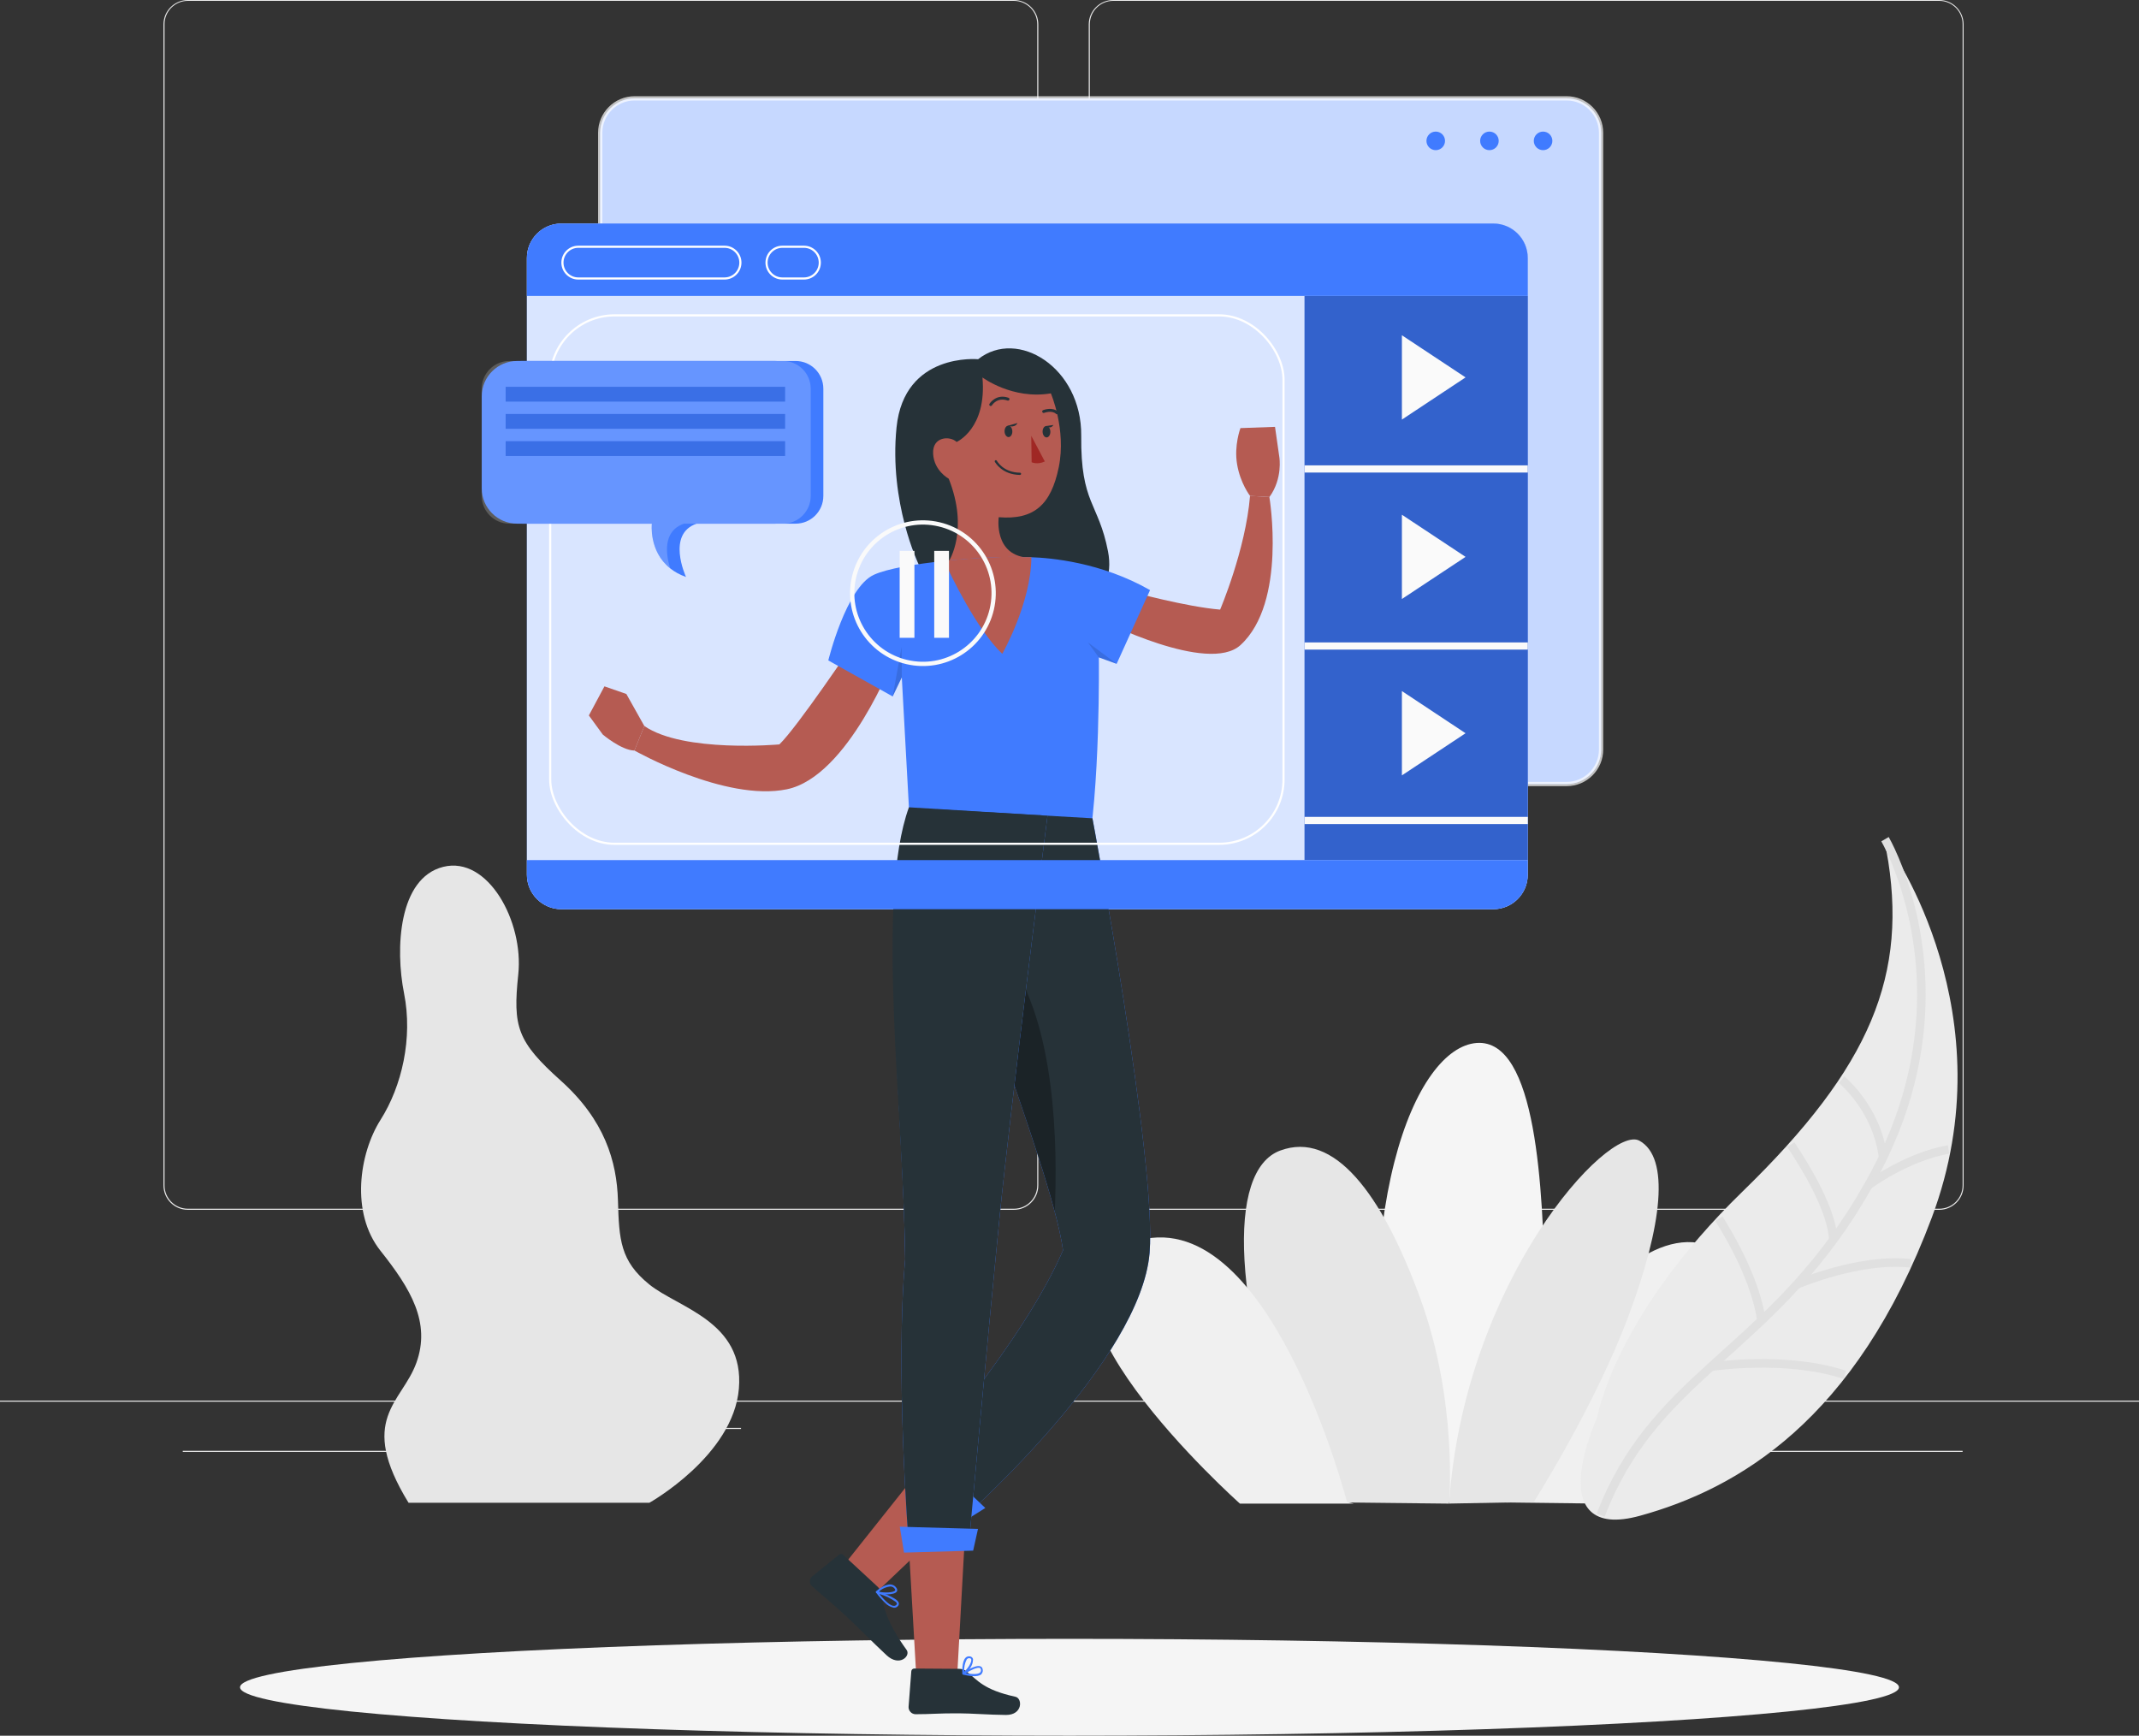 <?xml version="1.0" encoding="UTF-8"?>
<svg xmlns="http://www.w3.org/2000/svg" id="Layer_2" data-name="Layer 2" viewBox="0 0 500 405.73">
  <rect x="0" y="0" width="500" height="405.73" fill="#333333" stroke="none"/>
  <defs>
    <style>
      .cls-1 {
        fill: #b55b52;
      }

      .cls-2 {
        fill: #407bff;
      }

      .cls-3 {
        isolation: isolate;
        opacity: .3;
      }

      .cls-4 {
        opacity: .7;
      }

      .cls-4, .cls-5, .cls-6 {
        fill: #fff;
      }

      .cls-4, .cls-7 {
        stroke: #fff;
      }

      .cls-4, .cls-7, .cls-8, .cls-9, .cls-10 {
        stroke-miterlimit: 10;
      }

      .cls-11 {
        fill: #ebebeb;
      }

      .cls-12 {
        fill: #407bff;
      }

      .cls-13 {
        fill: #e6e6e6;
      }

      .cls-5, .cls-14 {
        opacity: .2;
      }

      .cls-6 {
        opacity: .8;
      }

      .cls-15 {
        fill: #263238;
      }

      .cls-16 {
        fill: #263238;
      }

      .cls-7 {
        stroke-width: .5px;
      }

      .cls-7, .cls-9, .cls-10 {
        fill: none;
      }

      .cls-8 {
        fill: #ebebeb;
        stroke: #ebebeb;
      }

      .cls-9 {
        stroke: #fafafa;
      }

      .cls-17 {
        fill: #fafafa;
      }

      .cls-18 {
        opacity: .1;
      }

      .cls-19 {
        opacity: .12;
      }

      .cls-20 {
        fill: #f5f5f5;
      }

      .cls-21 {
        fill: #f5f5f5;
      }

      .cls-22 {
        fill: #f0f0f0;
      }

      .cls-23 {
        fill: #a02724;
      }

      .cls-10 {
        stroke: #e0e0e0;
        stroke-width: 2px;
      }
    </style>
  </defs>
  <g id="Background_complete" data-name="Background complete">
    <g>
      <rect class="cls-11" y="327.4" width="500" height=".25"></rect>
      <rect class="cls-11" x="150.04" y="333.78" width="23.18" height=".25"></rect>
      <rect class="cls-11" x="402.1" y="339.14" width="56.67" height=".25"></rect>
      <rect class="cls-11" x="42.72" y="339.14" width="56.67" height=".25"></rect>
      <path class="cls-11" d="M237,282.8H43.91c-3.15,0-5.7-2.56-5.7-5.71V5.66c.03-3.13,2.57-5.65,5.7-5.66h193.09c3.15,0,5.71,2.56,5.71,5.71h0v271.38c0,3.15-2.56,5.71-5.71,5.71ZM43.91.2c-3.01,0-5.45,2.45-5.45,5.46v271.43c0,3.01,2.44,5.45,5.45,5.46h193.09c3.01,0,5.45-2.45,5.46-5.46V5.66c0-3.01-2.45-5.45-5.46-5.46H43.91Z"></path>
      <path class="cls-11" d="M453.31,282.8h-193.1c-3.15,0-5.7-2.56-5.71-5.71V5.66c.03-3.13,2.58-5.65,5.71-5.66h193.1c3.13.01,5.66,2.53,5.69,5.66v271.43c0,3.15-2.54,5.7-5.69,5.71ZM260.21.2c-3.01,0-5.45,2.45-5.46,5.46v271.43c0,3.01,2.45,5.45,5.46,5.46h193.1c3.01,0,5.45-2.45,5.46-5.46V5.66c0-3.01-2.45-5.45-5.46-5.46h-193.1Z"></path>
    </g>
    <g>
      <path class="cls-13" d="M151.78,351.29s19.63-10.99,20.94-26.7c1.31-15.7-14.13-18.84-20.94-24.34-6.8-5.5-7.07-10.47-7.33-19.63-.26-9.16-3.14-18.84-13.35-28-10.21-9.16-11.25-12.56-9.95-24.86,1.31-12.3-7.07-27.74-17.54-25.13-10.47,2.62-11.25,19.11-9.16,29.57,2.09,10.47-.52,21.72-5.5,29.57-4.97,7.85-7.07,21.72,0,30.62,7.07,8.9,11.78,16.75,8.38,26.17-3.4,9.42-13.87,13.09-1.83,32.72h56.27Z"></path>
      <g>
        <path class="cls-20" d="M324.75,351.11h33.76s3.14-27.74,2.62-50.25c-.52-22.51-1.83-58.1-15.96-57.06-14.13,1.05-30.36,37.43-20.41,107.31Z"></path>
        <path class="cls-22" d="M342.67,351.11s32.86-73.28,59.29-58.89c26.43,14.39-28.37,59.25-28.37,59.25l-30.92-.37Z"></path>
        <path class="cls-13" d="M338.72,351.48s2.15-23.84-6.82-48.24c-8.97-24.4-20.09-38.95-32.65-34.29-12.56,4.66-11.48,36.4,5.38,82.16l34.08.37Z"></path>
        <path class="cls-13" d="M358.51,351.11s14.29-22.4,22.19-43.57c7.89-21.17,9.69-36.95,2.51-40.9-7.18-3.95-40.9,32.62-44.49,84.83l19.79-.37Z"></path>
        <path class="cls-22" d="M314.87,351.11s-18.48-71.5-50.05-60.76c-31.57,10.74,25.02,61.13,25.02,61.13h26.64"></path>
      </g>
      <g>
        <path class="cls-8" d="M373.79,331.6s3.84-23.5,33.89-52.72,39.11-50.87,33.75-80.3c0,0,27.42,38.49,9.68,85.83-17.74,47.34-45.26,63.18-67.86,69.42-22.6,6.23-9.46-22.23-9.46-22.23Z"></path>
        <path class="cls-10" d="M374.17,354.17c6.09-15.88,15.37-25.22,25.78-34.69,3.81-3.47,7.78-6.96,11.8-10.79,2.74-2.61,5.51-5.39,8.26-8.43h0c2.86-3.16,5.71-6.59,8.52-10.43h0c2.81-3.83,5.56-8.06,8.24-12.8h0c.51-.91,1.03-1.84,1.53-2.8.66-1.23,1.28-2.45,1.86-3.67,15.46-31.99,7.19-59.17,2.72-69.71-1.28-3.03-2.25-4.69-2.25-4.69"></path>
        <path class="cls-10" d="M430.48,252.39s8.28,6.69,9.7,18.18"></path>
        <path class="cls-10" d="M428.54,289.83h0c-.28-6.9-6.37-16.95-9.93-22.27"></path>
        <path class="cls-10" d="M401.8,284.88c2.79,4.41,8.6,14.46,9.95,23.81"></path>
        <path class="cls-10" d="M399.95,319.48s17.32-2.69,31.25,1.88"></path>
        <path class="cls-10" d="M446.61,295.31c-11.76-1.34-26.18,4.78-26.59,4.95h0"></path>
        <path class="cls-10" d="M455.5,268.7c-9.54,1.61-18.4,8.09-18.72,8.32h0"></path>
      </g>
    </g>
  </g>
  <g id="Shadow">
    <g id="Shadow--inject-58">
      <ellipse id="path--inject-58" class="cls-21" cx="250" cy="394.41" rx="193.89" ry="11.32"></ellipse>
    </g>
  </g>
  <g id="Character">
    <g>
      <path class="cls-19" d="M233.62,124.54c-2.66-.73-2.72-4.16-2.72-4.16l2.56.51s-.25,1.69.16,3.64Z"></path>
      <g>
        <path class="cls-12" d="M374.26,31.05v144.16c0,4.45-3.61,8.06-8.06,8.06h-217.85c-4.45,0-8.05-3.61-8.05-8.06V31.05c0-4.45,3.6-8.06,8.05-8.06h217.85c4.45,0,8.06,3.61,8.06,8.06Z"></path>
        <path class="cls-4" d="M374.26,31.05v144.16c0,4.45-3.61,8.06-8.06,8.06h-217.85c-4.45,0-8.05-3.61-8.05-8.06V31.05c0-4.45,3.6-8.06,8.05-8.06h217.85c4.45,0,8.06,3.61,8.06,8.06Z"></path>
        <g>
          <circle class="cls-12" cx="360.7" cy="32.93" r="2.17"></circle>
          <path class="cls-12" d="M350.33,32.93c0,1.2-.97,2.17-2.17,2.17s-2.17-.97-2.17-2.17.97-2.17,2.17-2.17,2.17.97,2.17,2.17Z"></path>
          <path class="cls-12" d="M337.78,32.93c0,1.2-.97,2.17-2.17,2.17s-2.17-.97-2.17-2.17.97-2.17,2.17-2.17,2.17.97,2.17,2.17Z"></path>
        </g>
      </g>
      <path class="cls-12" d="M357.12,60.31v144.17c0,4.44-3.61,8.05-8.05,8.05h-217.86c-4.44,0-8.05-3.61-8.05-8.05V60.31c0-4.44,3.6-8.05,8.05-8.05h217.86c4.44,0,8.05,3.61,8.05,8.05Z"></path>
      <path class="cls-6" d="M357.12,60.31v144.17c0,4.44-3.61,8.05-8.05,8.05h-217.86c-4.44,0-8.05-3.61-8.05-8.05V60.31c0-4.44,3.6-8.05,8.05-8.05h217.86c4.44,0,8.05,3.61,8.05,8.05Z"></path>
      <rect class="cls-12" x="304.94" y="69.17" width="52.19" height="131.88"></rect>
      <g>
        <rect class="cls-14" x="304.94" y="69.17" width="52.19" height="131.88"></rect>
        <rect class="cls-17" x="304.94" y="108.78" width="52.19" height="1.68"></rect>
        <rect class="cls-17" x="304.94" y="150.17" width="52.19" height="1.68"></rect>
        <rect class="cls-17" x="304.94" y="190.95" width="52.19" height="1.68"></rect>
        <polygon class="cls-17" points="327.7 120.32 327.7 140.02 342.58 130.17 327.7 120.32"></polygon>
        <polygon class="cls-17" points="327.7 161.54 327.7 181.25 342.58 171.4 327.7 161.54"></polygon>
        <polygon class="cls-17" points="327.7 78.37 327.7 98.08 342.58 88.22 327.7 78.37"></polygon>
      </g>
      <g>
        <g>
          <g>
            <path class="cls-1" d="M199.68,150.17s-13.35,19.88-17.5,23.84c0,0-22.36,2.03-31.56-4.3l-2.33,5.72s21.23,12.02,35.63,9.07c14.39-2.94,25.03-30.71,25.03-30.71l-9.27-3.62Z"></path>
            <path class="cls-1" d="M264.51,138.34s12.75,3.5,20.7,4.16c0,0,5.95-13.93,6.99-26.58l4.52.25s4.16,24.63-6.75,34.62c-7.55,6.91-32.71-5.9-32.71-5.9l7.23-6.56Z"></path>
            <path class="cls-15" d="M228.63,83.97s-17.27-1.67-19.06,15.94c-1.79,17.61,5.14,31.95,5.14,31.95,0,0,10.45,21.27,23.12,18.31,12.67-2.96,23.41-9.82,21.17-21.3-2.24-11.48-6.41-11.04-6.26-27,.15-15.96-14.86-25.21-24.1-17.9Z"></path>
            <path class="cls-1" d="M247.49,109.22c-1.81,8.83-5.84,12.35-14.03,11.68,0,0-.25,1.69.16,3.64.48,2.33,1.88,5.04,5.7,5.7,7.04,1.2,3.17,10.21,3.17,10.21l-6.98,3.45-9.21-5.31-6.95-7.47,2.46.02s4.74-7.17-.04-19.24c0,0-3.45-1.84-3.65-5.85-.21-4.02,3.93-4.24,5.49-2.74,0,0,7.11-3.1,6.04-15.08,0,0,7.02,5.25,15.99,3.72,0,0,3.65,8.43,1.85,17.27Z"></path>
            <path class="cls-23" d="M241.06,101.87l.09,6.18s1.32.65,3.08-.18l-3.17-6Z"></path>
            <path class="cls-15" d="M231.59,94.92c-.06,0-.12-.02-.18-.05-.16-.1-.21-.31-.12-.47.01-.02,1.52-2.45,4.45-1.42.18.06.27.26.21.44-.06.18-.26.27-.44.21-2.41-.85-3.59,1.04-3.64,1.12-.06.11-.18.16-.29.16Z"></path>
            <path class="cls-15" d="M247.07,96.83c-.08,0-.17-.03-.23-.09-.96-.91-2.74-.24-2.76-.23-.17.07-.37-.02-.44-.2-.07-.18.02-.37.19-.44.09-.03,2.19-.83,3.48.37.14.13.14.34.01.48-.07.07-.16.11-.25.11Z"></path>
            <path class="cls-15" d="M238.43,111.02h0c-4.23-.06-5.81-2.95-5.88-3.07-.07-.12-.02-.28.11-.35.12-.07.28-.02.35.1.06.11,1.52,2.75,5.43,2.8.14,0,.25.12.25.26,0,.14-.12.25-.26.25Z"></path>
            <g>
              <path class="cls-15" d="M236.64,100.81c.02.74-.37,1.35-.87,1.36-.5.01-.92-.57-.95-1.31-.02-.74.37-1.35.87-1.36.5-.01.92.57.95,1.31Z"></path>
              <path class="cls-15" d="M245.53,100.89c.02.74-.37,1.35-.87,1.36-.5.01-.92-.57-.95-1.31-.02-.74.37-1.35.87-1.36.5-.01.92.57.95,1.31Z"></path>
              <path class="cls-15" d="M235.55,99.53l2.27-.64s-.41,1.22-2.27.64Z"></path>
              <path class="cls-15" d="M244.58,99.58l1.67-.24s-.63,1.11-1.67.24Z"></path>
            </g>
            <path class="cls-12" d="M268.83,137.94l-7.81,17.24-4.16-1.51s.42,31.3-2.98,47.38h-40.74l-2.34-42.71-2.13,4.46-15.05-8.42s4.15-17,10.63-20.01c3.09-1.44,9.68-2.53,16.46-3.24,7.44-.78,15.11-1.09,18.62-.88,0,0,.63-.02,1.77.01,4.4.14,16.32,1.15,27.74,7.69Z"></path>
            <path class="cls-1" d="M292.21,115.92s-2.27-2.9-3.03-7.36c-.76-4.45.78-8.49.78-8.49l8.08-.29,1.01,7.08s.84,4.98-2.31,9.31l-4.52-.25Z"></path>
            <path class="cls-1" d="M150.62,169.72l-4.21-7.5-5.12-1.78-3.64,6.8,3.25,4.46s4.29,3.65,7.39,3.75l2.33-5.72Z"></path>
            <path class="cls-1" d="M241.09,130.25c-.07,10.78-6.81,22.59-6.81,22.59-6.01-5.79-11.96-18.21-13.57-21.73,7.44-.78,15.11-1.09,18.62-.88,0,0,.63-.02,1.77.01Z"></path>
          </g>
          <polygon class="cls-19" points="208.67 162.79 210.76 151.22 210.8 158.33 208.67 162.79"></polygon>
          <polygon class="cls-19" points="261.02 155.18 254.3 150.17 256.86 153.67 261.02 155.18"></polygon>
        </g>
        <g>
          <polygon class="cls-1" points="216.75 341.34 226.37 351.75 204.05 372.98 196.09 367.32 216.75 341.34"></polygon>
          <path class="cls-16" d="M205.98,372.48c.54,3.23,1.34,6.84,5.94,13.19,1.02,1.41-1.66,4.05-4.67,1.26-3.01-2.79-7.33-7.17-9.51-9.18-3.55-3.29-5.04-4.38-7.89-6.94-.04-.04-.08-.07-.12-.11-.58-.6-.55-1.56.05-2.14l6.33-5.13c.31-.26.77-.23,1.04.07l8.06,7.46c.41.41.68.95.77,1.52Z"></path>
          <path class="cls-2" d="M204.79,372.29c-.05-.08-.05-.18,0-.26.06-.07.15-.11.24-.08.46.15,4.57,1.42,5.04,2.68.09.24.05.5-.1.7-.23.34-.63.53-1.04.49-.81-.17-1.54-.59-2.09-1.2-.75-.72-1.43-1.49-2.04-2.33ZM205.56,372.59c1.37,1.74,2.61,2.79,3.37,2.79.26.02.52-.11.66-.33.07-.07.09-.18.05-.27-.06-.14-.15-.26-.27-.35-1.16-.81-2.45-1.43-3.81-1.83Z"></path>
          <path class="cls-2" d="M204.73,372.2c-.02-.08,0-.16.06-.21.07-.07,1.88-1.73,3.42-1.61.46.04.89.26,1.19.61.43.49.37.83.23,1.04-.57.89-3.56.77-4.75.34l-.08-.05s-.06-.08-.07-.13ZM208.2,370.84c-1.04.09-2.02.53-2.8,1.23,1.31.31,3.49.23,3.84-.3.02-.04.1-.18-.18-.49l-.09-.1c-.21-.19-.48-.31-.77-.33Z"></path>
          <polygon class="cls-1" points="212.38 360.35 225.49 360.16 223.67 393.11 214.24 392.78 212.38 360.35"></polygon>
          <path class="cls-16" d="M225.89,390.68c2.67,2.11,3.99,4.31,11.48,5.95,1.67.37,1.72,4.28-2.23,4.25-3.95-.03-8.16-.38-11.03-.38-4.65-.03-6.42.21-10.1.21h0c-.92-.02-1.64-.77-1.63-1.69l.64-8.35c.02-.37.34-.65.71-.64l10.59.07c.57.02,1.13.22,1.58.57Z"></path>
          <path class="cls-2" d="M219.75,189.23c-1.14,20.45,25.74,81.57,28.74,103.03-9.26,21.47-33.54,48.9-33.54,48.9l11.48,12.52s40.21-35.84,42.29-60.8c1.74-21.36-13.36-101.6-13.36-101.6l-35.61-2.04Z"></path>
          <path class="cls-15" d="M219.75,189.23c-1.14,20.45,25.74,81.57,28.74,103.03-9.26,21.47-33.54,48.9-33.54,48.9l11.48,12.52s40.21-35.84,42.29-60.8c1.74-21.36-13.36-101.6-13.36-101.6l-35.61-2.04Z"></path>
          <polygon class="cls-2" points="215.3 338.24 230.32 352.5 226.27 355.04 212.53 342.68 215.3 338.24"></polygon>
          <path class="cls-3" d="M228.4,228.05c6.3,19.46,14.39,40.65,18.16,55.12.69-15.74.16-43.77-10.85-59.02-5.14-7.17-7.17-3.58-7.31,3.9Z"></path>
          <path class="cls-2" d="M212.9,189.47c-7.81,21.5-1.73,70.07-1.31,104.87-2.34,26.23.79,66.03.79,66.03l14.09.58s4.26-46.95,7.16-76.23c2.45-24.66,11.23-94.05,11.23-94.05l-31.96-1.2Z"></path>
          <path class="cls-15" d="M212.46,188.72c-7.81,21.5-1.29,70.82-.87,105.62-2.34,26.23.79,66.03.79,66.03l14.09.58s4.26-46.95,7.16-76.23c2.45-24.66,11.23-94.05,11.23-94.05l-32.41-1.96Z"></path>
          <polygon class="cls-2" points="210.33 356.88 228.61 357.39 227.48 362.47 211.32 362.93 210.33 356.88"></polygon>
          <path class="cls-2" d="M229.42,391.34c-.83.8-3.04.42-4.28.13-.09-.02-.16-.1-.18-.19-.02-.08.01-.17.08-.22.3-.21,3.04-2.03,4.17-1.53.26.12.44.36.48.64.1.36.03.75-.2,1.04-.02.05-.05.1-.08.14ZM225.76,391.1c1.66.33,2.89.28,3.34-.13.2-.21.26-.52.17-.79,0-.12-.08-.23-.2-.28-.59-.26-2.19.52-3.31,1.22v-.02Z"></path>
          <path class="cls-2" d="M225.3,391.39c-.07.04-.15.04-.22,0-.07-.04-.11-.11-.13-.19-.01-.11-.17-2.83.78-3.72.24-.24.59-.35.93-.29.37.01.7.26.79.63,0,.95-.37,1.87-1.04,2.55-.31.4-.69.75-1.12,1.03ZM225.38,390.77c.86-.71,1.82-2.23,1.65-2.88-.03-.1-.1-.27-.39-.27-.21-.04-.43.03-.58.19l-.09.1c-.45.88-.65,1.87-.58,2.86Z"></path>
        </g>
      </g>
      <g>
        <g>
          <rect class="cls-17" x="218.38" y="128.77" width="3.45" height="20.32"></rect>
          <rect class="cls-17" x="210.3" y="128.77" width="3.45" height="20.32"></rect>
        </g>
        <circle class="cls-9" cx="215.73" cy="138.65" r="16.53" transform="translate(31.52 317.06) rotate(-76.81)"></circle>
      </g>
      <path class="cls-12" d="M357.12,60.31v8.86H123.16v-8.86c0-4.45,3.6-8.06,8.05-8.06h217.85c4.45,0,8.06,3.61,8.06,8.06Z"></path>
      <path class="cls-12" d="M357.12,201.05v3.43c0,4.44-3.61,8.05-8.05,8.05h-217.86c-4.44,0-8.05-3.61-8.05-8.05v-3.43h233.96Z"></path>
      <path class="cls-7" d="M169.36,65.1h-34.18c-2.05,0-3.71-1.66-3.71-3.71h0c0-2.05,1.66-3.71,3.71-3.71h34.18c2.05,0,3.71,1.66,3.71,3.71h0c0,2.05-1.66,3.71-3.71,3.71Z"></path>
      <path class="cls-7" d="M187.92,65.1h-5.03c-2.05,0-3.71-1.66-3.71-3.71h0c0-2.05,1.66-3.71,3.71-3.71h5.03c2.05,0,3.71,1.66,3.71,3.71h0c0,2.05-1.66,3.71-3.71,3.71Z"></path>
      <rect class="cls-7" x="128.61" y="73.72" width="171.42" height="123.52" rx="15.04" ry="15.04"></rect>
      <g>
        <path class="cls-12" d="M120.86,84.38h60.41c4.55,0,8.25,3.7,8.25,8.25v21.53c0,4.55-3.7,8.25-8.25,8.25h-60.41c-4.55,0-8.25-3.7-8.25-8.25v-21.53c0-4.55,3.7-8.25,8.25-8.25Z"></path>
        <path class="cls-12" d="M192.46,90.87v25.05c0,3.59-2.9,6.49-6.49,6.49h-23.14c-7.02,2.41-2.63,12.11-2.47,12.46-1.49-.53-2.71-1.22-3.7-2.01-5.05-4-4.29-10.45-4.29-10.45h-30.33c-3.59,0-6.49-2.9-6.49-6.49v-25.05c0-3.59,2.9-6.49,6.49-6.49h63.93c3.59,0,6.49,2.9,6.49,6.49Z"></path>
        <path class="cls-5" d="M189.51,90.87v25.05c0,3.59-2.9,6.49-6.48,6.49h-23.15c-5.12,1.76-4.17,7.4-3.22,10.45-5.05-4-4.29-10.45-4.29-10.45h-33.28c-3.59,0-6.49-2.9-6.49-6.49v-25.05c0-3.59,2.9-6.49,6.49-6.49h63.94c3.58,0,6.48,2.9,6.48,6.49Z"></path>
        <g>
          <rect class="cls-12" x="118.2" y="90.42" width="65.32" height="3.46"></rect>
          <rect class="cls-12" x="118.2" y="96.77" width="65.32" height="3.46"></rect>
          <rect class="cls-12" x="118.2" y="103.13" width="65.32" height="3.46"></rect>
          <rect class="cls-18" x="118.2" y="90.42" width="65.32" height="3.46"></rect>
          <rect class="cls-18" x="118.2" y="96.77" width="65.32" height="3.46"></rect>
          <rect class="cls-18" x="118.2" y="103.13" width="65.32" height="3.46"></rect>
        </g>
      </g>
    </g>
  </g>
</svg>
